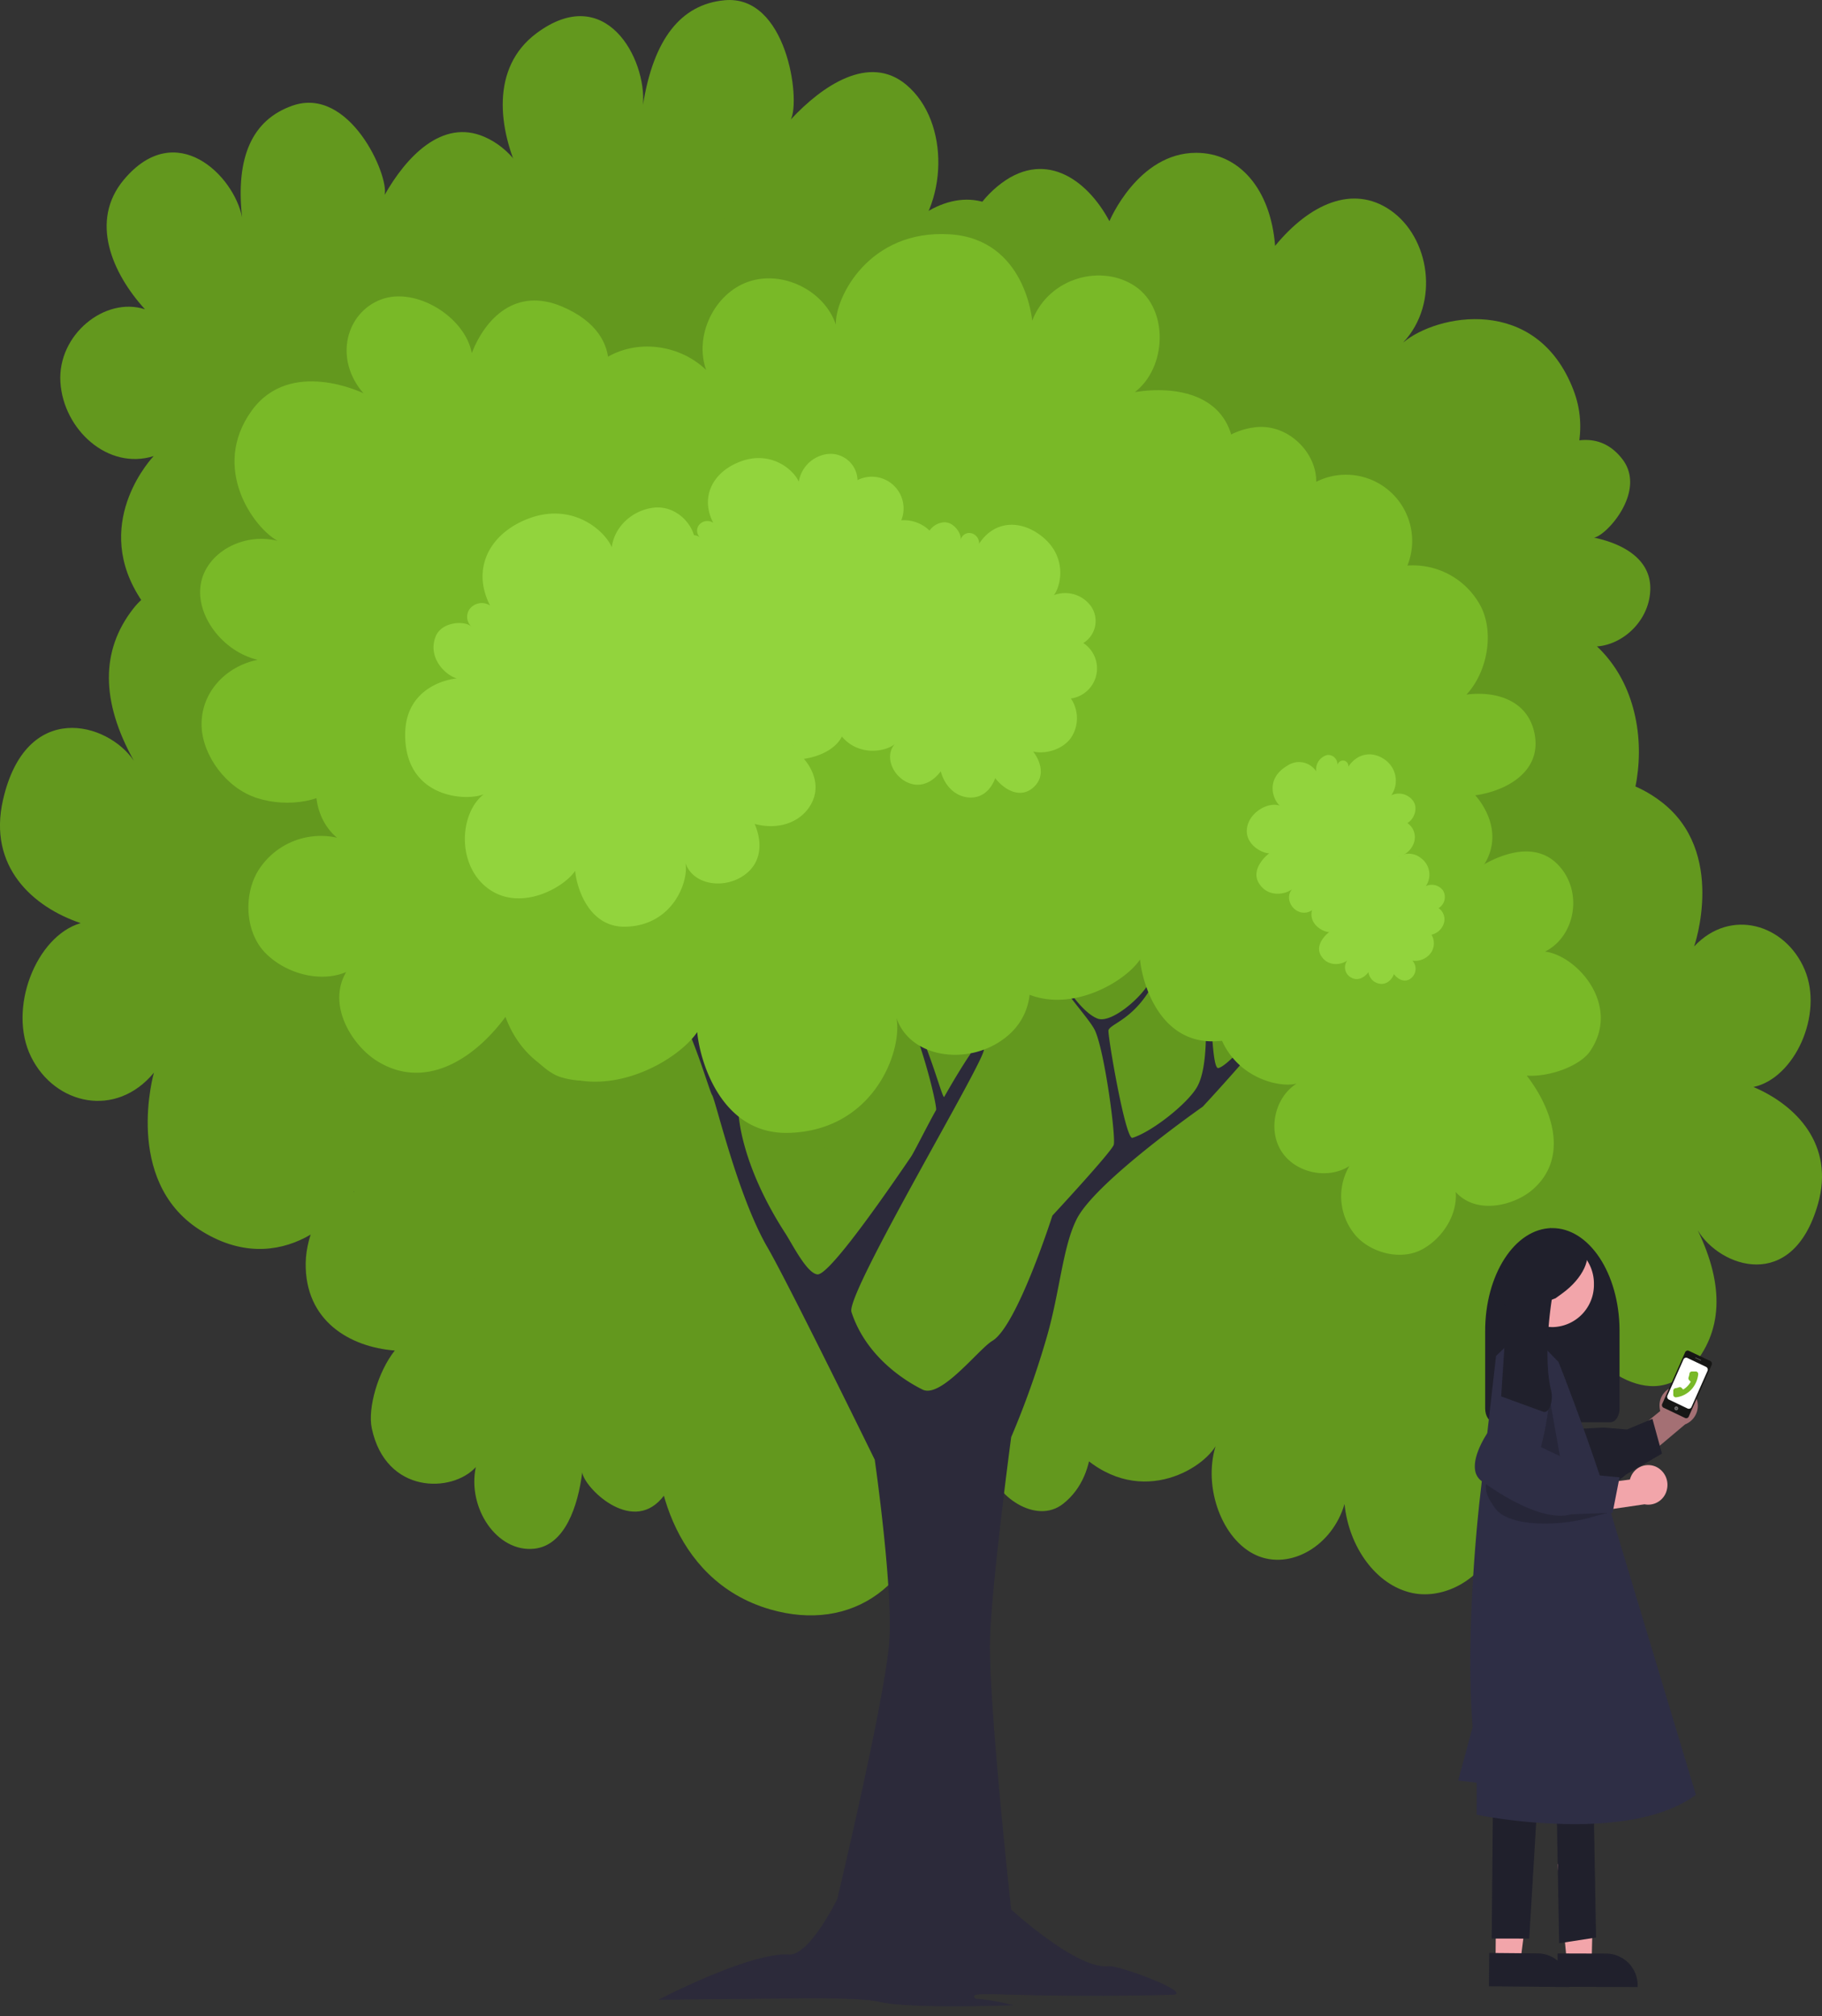 <svg xmlns="http://www.w3.org/2000/svg" width="496.617" height="549.316" viewBox="0 0 496.617 549.316">
    <rect x="0" y="0" width="496.617" height="549.316" fill="#333333" stroke="none"/>
    <defs>
        <clipPath id="p03cmu98sa">
            <path data-name="Rectangle 7889" style="fill:none" d="M0 0h496.617v549.316H0z"/>
        </clipPath>
        <clipPath id="a8gtppctsb">
            <path data-name="Rectangle 7983" style="fill:none" d="M0 0h69.165v209.179H0z"/>
        </clipPath>
        <clipPath id="5ccibyterc">
            <path data-name="Rectangle 7979" style="fill:none" d="M0 0h8.26v20.475H0z"/>
        </clipPath>
        <clipPath id="jcpcyyu0nd">
            <path data-name="Rectangle 7980" style="fill:none" d="M0 0h33.328v15.795H0z"/>
        </clipPath>
    </defs>
    <g data-name="Group 7350">
        <g data-name="Group 6605" style="clip-path:url(#p03cmu98sa)">
            <path data-name="Path 8335" d="M307.312 152.434c19.768-.014 39.923 9.881 40.866 35.116.465 12.443-5.94 31.51-19.506 32.811 8.449 6.582 12.576 20.936 10.909 33.074-1.691 12.324-11.792 22.205-21.74 23.383-11.56 1.366-22.211-7.673-26.207-19.877-.891 13.714-11.885 25.169-23.015 23.985s-20.364-14.794-19.332-28.494c-3.055 9.372-21.358 27.94-43.614 13.471-20.722-13.475-12.285-42.706-12.285-42.706-10.336 12.528-27.005 8.8-33.484-4.3s1.38-32.9 13.5-36.44c-13.006-4.392-25.32-15.358-21.156-33.577 6.265-27.4 28.534-21.193 35.65-10.685-9.025-16.241-9.014-30.029-.19-41.361 12.653-16.251 33.918 2.455 35.056 8.885 1.077-14.647 5.818-32.5 19.281-34.959 16.063-2.929 30.112 15.378 27.278 33.611C279 92.222 307.979 89.323 315.6 117.714c2.3 8.59-1.418 24.916-8.293 34.72" transform="translate(-151.43 69.046)" style="fill:#63981e"/>
            <path data-name="Path 8336" d="M285.377 161.916c20.922 6.883 39.955 24.405 35.1 51.481-2.4 13.352-13.6 31.328-28.255 27.973 7.412 9.924 8.447 26.579 3.867 38.864-4.649 12.473-17.629 19.423-28.431 17.2-12.548-2.584-21.724-15.885-23.118-30.213-4.129 14.225-18.417 22.532-29.922 17.392s-18.118-22.786-13.848-36.95c-5.41 8.869-29.084 22.164-49.28-.941-18.8-21.514-3.093-49.555-3.093-49.555-13.843 9.675-30.621-.091-34.437-16.247s9.1-34.389 22.75-33.912c-12.744-9.194-23.231-25.116-14.6-42.975 12.986-26.855 35.112-12.507 40.2 1.115-5.784-20.366-2.57-34.975 9.4-43.907 17.158-12.811 35.32 14.439 35.034 21.651 4.538-15.148 13.7-32.425 28.514-30.328 17.679 2.5 28.3 26.807 21.071 45.145 13.055-9.5 44.393-2.457 45.872 30.3.447 9.911-7.279 25.918-16.829 33.91" transform="translate(-48.937 51.35)" style="fill:#63981e"/>
            <path data-name="Path 8337" d="M172.873 207.765c16.811 5.531 32.106 19.609 28.2 41.365-1.925 10.728-10.922 25.17-22.7 22.477 5.954 7.972 6.788 21.356 3.107 31.227-3.735 10.021-14.164 15.605-22.845 13.817-10.081-2.075-17.453-12.762-18.574-24.274-3.317 11.429-14.8 18.1-24.041 13.974s-14.558-18.308-11.126-29.688c-4.346 7.126-23.37 17.807-39.595-.756-15.11-17.285-2.485-39.817-2.485-39.817-11.126 7.774-24.605-.071-27.67-13.053s7.309-27.633 18.277-27.249C43.185 188.4 34.759 175.608 41.7 161.26c10.431-21.579 28.213-10.051 32.3.895-4.647-16.364-2.067-28.1 7.55-35.28 13.786-10.293 28.379 11.6 28.15 17.4 3.647-12.172 11.008-26.053 22.91-24.369 14.205 2.01 22.736 21.54 16.928 36.274 10.493-7.631 35.67-1.974 36.86 24.342.36 7.964-5.851 20.825-13.524 27.247" transform="translate(226.415 117.384)" style="fill:#63981e"/>
            <path data-name="Path 8338" d="M171.708 224.53c-12.3-.958-24.516-8.1-24.288-23.843.113-7.764 4.711-19.312 13.192-19.459-5.043-4.507-7.146-13.637-5.719-21.108 1.449-7.584 8.051-13.235 14.279-13.481 7.233-.285 13.568 5.859 15.659 13.645 1-8.487 8.206-15.075 15.093-13.794s12.19 10.2 11.107 18.671c2.2-5.681 14.188-16.336 27.565-6.245 12.457 9.4 6.267 27.167 6.267 27.167 6.831-7.289 17.083-4.156 20.69 4.315s-1.921 20.4-9.578 22.007c7.948 3.368 15.257 10.794 12.077 21.924-4.778 16.736-18.433 11.788-22.52 4.9 5.091 10.544 4.637 19.12-1.216 25.738-8.4 9.491-21.019-3.186-21.522-7.241-1.143 9.059-4.667 19.936-13.12 20.8-10.087 1.038-18.235-11.039-15.887-22.241-6.41 7.081-24.53 7.465-28.356-10.568-1.158-5.457 1.683-15.431 6.277-21.193" transform="translate(-64.099 143.424)" style="fill:#63981e"/>
            <path data-name="Path 8339" d="M35.346 214.791C17.453 213.4-.326 203.005 0 180.1c.169-11.3 6.86-28.1 19.2-28.313-7.336-6.558-10.4-19.845-8.32-30.714 2.111-11.033 11.714-19.259 20.776-19.615 10.526-.416 19.744 8.525 22.785 19.855 1.453-12.35 11.94-21.936 21.958-20.071s17.737 14.839 16.161 27.168c3.208-8.267 20.643-23.77 40.11-9.089 18.124 13.671 9.117 39.529 9.117 39.529 9.942-10.606 24.857-6.047 30.106 6.279s-2.8 29.68-13.936 32.021c11.566 4.9 22.2 15.7 17.574 31.9-6.954 24.354-26.821 17.152-32.769 7.134 7.408 15.342 6.748 27.821-1.77 37.452-12.213 13.807-30.581-4.639-31.312-10.54-1.663 13.182-6.792 29.009-19.092 30.272C75.909 294.873 64.054 277.3 67.472 261c-9.326 10.3-35.692 10.865-41.26-15.376-1.683-7.94 2.451-22.453 9.134-30.837" transform="translate(319.981 99.003)" style="fill:#63981e"/>
            <path data-name="Path 8340" d="M103.678 153.411c4.42 12.1 4.245 26.377-7.465 31.9-5.776 2.723-16.215 2.535-19.859-5.513-1.224 6.461-7.085 11.8-13.192 13.156-6.2 1.378-13.124-2.869-15.9-8.73a17.972 17.972 0 0 1 3.54-19.934c-6.681 2.139-14.546-2.346-16.473-9.394s2.443-15.362 9.146-17.415c-5.111-.036-17.97-7.6-16.1-24.061C29.11 98.09 44.8 97.528 44.8 97.528c-8.227-3.871-10.19-14.807-5.443-21.342s15.853-5.6 20.233 1.131c-.828-8.82 1.6-18.508 11.14-19.528 14.349-1.531 16.39 13.318 13.014 19.733 5.657-8.711 12.176-11.4 19.5-8.22 10.5 4.564 6.412 21.245 3.63 23.2 7.16-2.212 16.657-2.806 20.823 4.954 4.97 9.259-.543 21.445-9.79 23.284 7.9 3.54 15.738 20.716 4.026 30.944-3.542 3.093-12.089 4.014-18.255 1.723" transform="translate(313.215 56.533)" style="fill:#5c8820"/>
            <path data-name="Path 8341" d="M118.5 115.893c-11.489-7.475-26.209-8.942-32.343 6.608-6.18 15.669 2.915 28.377 12.172 34.539-11.376 2.719-22.5 15.38-24.522 29.431s3.6 29.3 13.526 36.67c-8.74 6.721-13.544 20.413-11.528 32.86s10.722 22.817 20.89 24.888c-6.766 10.932-4.606 30.282 6.588 38.054 10.924 7.584 24.613 5.2 32.351-5-2.339 12.188 2.822 42.991 30.462 50.994 22.205 6.429 41.1-6.319 44.618-33.7 1.374 4.83 5.994 7.861 10.016 6.574s6.194-5.843 5.487-10.887c1.038 6.618 12.176 15.205 19.75 9.237 10.469-8.247 8.695-24.9 4.309-32.288 5.043 3.944 26.6 15.431 41.965-9.758 21.718-35.617-4.59-62.9-15.582-66.429 17.94-.865 36.381-29.494 29.209-55.592-7.121-25.912-34.771-29.9-45.45-25.114 4.39-8.928 13.215-37.264-4.59-52.305-22.1-18.667-44.052-.137-48.45 11.358 3.8-14.8-7.734-29.615-21.176-30.91-12.605-1.212-20.643 9.291-23.5 24.411-8.853-13.5-21.52-18.005-32.041-12.255-14.406 7.877-12.166 28.613-12.166 28.613" transform="translate(43.822 73.538)" style="fill:#63981e"/>
            <path data-name="Path 8342" d="M70.3 89.244c-11.482-7.475-26.2-8.944-32.337 6.608-6.18 15.669 2.915 28.377 12.172 34.539-11.378 2.719-22.5 15.38-24.522 29.431s3.6 29.3 13.526 36.67c-8.742 6.721-13.544 20.413-11.528 32.86s10.722 22.817 20.89 24.888c-6.766 10.932-4.606 30.282 6.588 38.054 10.922 7.584 24.613 5.2 32.349-5-2.339 12.188 2.824 42.991 30.464 50.994 22.2 6.43 41.1-6.319 44.616-33.7 1.374 4.83 5.994 7.861 10.016 6.574s6.2-5.843 5.489-10.887c1.038 6.618 12.174 15.205 19.748 9.237 10.471-8.247 8.695-24.9 4.311-32.288 5.041 3.944 26.6 15.431 41.963-9.758 21.718-35.617-4.588-62.9-15.582-66.429 17.94-.865 36.383-29.494 29.209-55.592-7.121-25.912-34.769-29.9-45.45-25.114 4.39-8.928 13.215-37.264-4.59-52.305-22.1-18.667-44.05-.137-48.448 11.358 3.8-14.8-7.734-29.615-21.178-30.908-12.6-1.214-20.641 9.289-23.494 24.409-8.853-13.5-21.522-18.005-32.041-12.255C68.067 68.508 70.3 89.244 70.3 89.244" transform="translate(187.451 47.421)" style="fill:#63981e"/>
            <path data-name="Path 8343" d="M300.319 116.4c15.867 10.027 28.724 27.51 21.023 46.476-3.8 9.354-15.324 20.071-26.647 14.138 4.572 9.111 3.073 21.722-2.333 29.769-5.487 8.17-16.9 10.281-25.28 6.093-9.734-4.867-15.251-16.9-14.366-27.868-5.315 9.6-17.972 12.406-26.506 5.887s-11.384-21.178-5.966-30.692c-5.594 5.315-26.5 9.625-39.512-12.277-12.112-20.393 4.453-37.527 4.453-37.527-12.491 3.933-24.621-7.261-25.427-20.156s12.134-23.4 23.051-19.839c-8.964-9.821-15.172-24.108-5.725-35.341 14.207-16.894 30-1.042 32.189 10.271-1.8-16.481 2.83-26.575 13.708-30.4 15.6-5.483 26.391 19.021 25.152 24.31 5.774-10.184 15.562-20.861 27.187-15.825 13.871 6.012 19.007 26.556 10.625 38.476 11.833-3.984 36.058 8.606 32.66 33.276-1.028 7.465-9.487 17.538-18.289 21.229" transform="translate(-143.295 13.861)" style="fill:#63981e"/>
            <path data-name="Path 8344" d="M245.835 128.207c12.918 14.867 20.742 36.821 7.742 54.836-6.41 8.883-20.881 17.138-30.443 7.822 1.966 10.871-3.085 23.821-10.722 30.89-7.754 7.18-19.682 6.354-26.815-.325-8.287-7.762-10.366-21.977-6.39-33.351-7.984 8.732-21.344 8.315-27.973-.873s-5.319-25.47 2.746-34.09c-7.053 4.127-29.025 3.087-35.753-23.585C111.962 104.693 133.247 91 133.247 91c-13.51.814-22.389-14.287-19.548-28.152s18.653-21.522 28.482-14.825c-6.125-12.8-8.249-29.587 4.3-38.947 18.873-14.077 30.07 6.938 29.049 19.5C178.4 10.643 185.847 1.2 197.724.067c17.031-1.624 20.825 27.207 18.1 32.476 8.608-9.233 21.34-17.914 31.456-9.465 12.071 10.079 11.368 33.2-.319 43.579 12.873-1.048 33.361 18.774 23.023 43.979-3.129 7.627-14.37 16.023-24.15 17.572" transform="translate(-.275 .001)" style="fill:#63981e"/>
            <path data-name="Path 8345" d="M192.684 199.761c11.695 12.536 18.114 31.623 4.659 48.28-6.635 8.214-21.009 16.283-29.754 8.5 1.341 9.548-4.192 21.3-11.918 27.967-7.843 6.77-19.3 6.649-25.837 1.083-7.592-6.465-8.869-18.978-4.453-29.276-8.144 8.16-21 8.473-26.926.655s-3.824-22.336 4.394-30.4c-7.012 4.026-28.142 4.226-33.264-19.106-4.768-21.726 16.453-34.973 16.453-34.973-13.067 1.416-20.855-11.534-17.405-23.989s19.087-20.059 28.221-14.617c-5.251-11.047-6.441-25.843 6.138-34.793 18.916-13.461 28.637 4.622 27.009 15.825 3.683-16.065 11.346-24.829 22.857-26.443 16.5-2.311 18.684 23.086 15.79 27.9 8.77-8.635 21.488-16.993 30.811-10.012 11.122 8.33 9.261 28.894-2.537 38.7 12.463-1.588 31.2 14.958 19.944 37.862-3.406 6.93-14.673 14.958-24.181 16.833" transform="translate(142.006 86.572)" style="fill:#63981e"/>
            <path data-name="Path 8346" d="M184.839 128.214c-9.994-6.548-17.039-18.312-9.507-31.575 3.715-6.542 13-14.2 20.271-10.374-2.18-6.178.291-14.914 4.986-20.591 4.766-5.766 13.005-7.487 18.407-4.792 6.275 3.131 8.788 11.3 6.934 18.89 4.8-6.742 13.994-8.976 19.243-4.677s5.6 14.346.727 21.037c4.519-3.8 19.661-7.259 26.314 7.55 6.2 13.788-7.344 25.993-7.344 25.993 9.2-3 16.441 4.437 15.554 13.314s-11.138 16.427-18.389 14.223c5.178 6.566 7.92 16.281.034 24.251-11.861 11.984-21.146 1.414-21.407-6.338-.592 11.328-4.976 18.4-13.031 21.292-11.55 4.144-16.36-12.508-14.895-16.188-5.194 7.16-13.257 14.756-20.839 11.55-9.047-3.824-10.334-17.879-3.119-26.3-8.742 3.026-24.306-5.1-19.148-22.2 1.56-5.174 8.624-12.318 15.209-15.071" transform="translate(-117.742 58.453)" style="fill:#63981e"/>
            <path data-name="Path 8347" d="M51.28 178.769c-14.542-9.528-24.791-26.643-13.831-45.943 5.406-9.518 18.918-20.667 29.494-15.093-3.172-8.992.424-21.7 7.253-29.963 6.936-8.388 18.924-10.895 26.785-6.972 9.128 4.556 12.786 16.447 10.087 27.488 6.992-9.812 20.364-13.063 28-6.806s8.14 20.873 1.055 30.607c6.576-5.525 28.607-10.56 38.29 10.986 9.016 20.063-10.689 37.823-10.689 37.823 13.386-4.37 23.924 6.455 22.635 19.372s-16.209 23.9-26.76 20.7c7.534 9.554 11.524 23.688.049 35.284-17.259 17.439-30.767 2.059-31.148-9.222-.863 16.485-7.239 26.773-18.962 30.979-16.807 6.031-23.8-18.2-21.673-23.552-7.556 10.42-19.288 21.469-30.32 16.805C48.386 265.7 46.51 245.246 57.011 233c-12.72 4.4-35.367-7.418-27.86-32.3 2.271-7.528 12.548-17.926 22.13-21.93" transform="translate(251.379 77.418)" style="fill:#63981e"/>
            <path data-name="Path 8348" d="M85.921 147.61c-1.887 12.338-8.691 24.381-21.207 23.605-6.174-.38-14.948-5.4-14.291-13.942-4.049 4.919-11.514 6.717-17.332 5.022-5.907-1.719-9.8-8.556-9.431-14.829a17.419 17.419 0 0 1 12.3-15.279c-6.667-1.3-11.255-8.774-9.606-15.657s9.234-11.911 15.883-10.53c-4.323-2.414-11.713-14.833-2.455-27.944C48.4 65.852 61.989 72.7 61.989 72.7c-5.18-7.126-1.748-17.326 5.329-20.663s16.069 2.638 16.651 10.4c3.408-7.881 9.988-14.974 18.562-11.39 12.891 5.386 7.7 18.948 1.845 22.823 8.863-4.758 15.651-4 20.387 2.113 6.79 8.774-4.459 21.033-7.736 21.4 7.111 1.463 15.451 5.386 15.37 13.92-.1 10.182-10.459 17.958-19.166 15.209 5.053 6.691 3.7 24.932-11.006 28.154-4.451.976-12.136-2.228-16.3-7.047" transform="translate(317.421 49.09)" style="fill:#63981e"/>
            <path data-name="Path 8349" d="M193.48 39.808c-6.269-11.708-18.08-19.817-30.54-9.471-12.552 10.425-10.754 25.459-5.768 35.011-10.926-3-26.272 2.566-34.539 13.558s-10.6 26.565-5.61 37.452c-10.556 1.63-21.017 11.019-25.106 22.53s-1.535 24.377 6.13 30.878c-10.839 6.129-18.025 23.57-12.146 35.389 5.74 11.536 18.473 15.9 29.8 10.837-7.667 9.259-17.645 37.826 2.091 57.513 15.855 15.815 37.842 13.8 53.59-7.81-1.085 4.742 1.424 9.469 5.437 10.253s7.984-2.075 9.734-6.687c-2.2 6.1 3.249 18.59 12.461 17.055 12.734-2.125 18.989-17.091 18.71-25.413 2.443 5.7 15.4 25.512 40.177 11.283 35.044-20.12 25.429-55.562 17.74-63.683 15.635 7.631 44.638-8.083 50.715-33.591 6.033-25.328-15.582-41.609-26.88-42.523 7.891-5.536 28.593-25.484 20.486-46.561-10.061-26.16-37.335-20.659-46.43-12.946 10.126-10.8 7.239-28.759-3.566-36.126-10.136-6.909-21.859-1.739-31.33 9.774-1.224-15.594-9.877-25.328-21.488-25.348-15.9-.03-23.669 18.625-23.669 18.625" transform="translate(3.294 20.762)" style="fill:#63981e"/>
            <path data-name="Path 8350" d="M140.139 39.651c-6.269-11.707-18.083-19.817-30.54-9.471-12.552 10.425-10.754 25.459-5.768 35.011-10.926-3-26.272 2.566-34.539 13.558s-10.6 26.565-5.61 37.452c-10.556 1.63-21.017 11.019-25.106 22.53s-1.535 24.377 6.13 30.878C33.867 175.738 26.681 193.179 32.56 205c5.74 11.536 18.473 15.9 29.8 10.837-7.667 9.259-17.645 37.826 2.091 57.513 15.855 15.815 37.842 13.8 53.59-7.81-1.085 4.742 1.424 9.469 5.437 10.253s7.984-2.075 9.734-6.687c-2.2 6.1 3.249 18.589 12.461 17.055 12.734-2.125 18.989-17.091 18.71-25.413 2.443 5.7 15.4 25.512 40.177 11.283 35.044-20.12 25.429-55.562 17.74-63.683 15.635 7.631 44.638-8.083 50.715-33.591 6.034-25.328-15.582-41.608-26.88-42.523 7.891-5.536 28.593-25.484 20.486-46.561-10.061-26.16-37.335-20.659-46.43-12.946 10.126-10.8 7.239-28.759-3.566-36.126-10.136-6.909-21.859-1.739-31.33 9.774-1.224-15.594-9.877-25.328-21.488-25.348-15.9-.03-23.669 18.625-23.669 18.625" transform="translate(162.257 20.608)" style="fill:#63981e"/>
            <path data-name="Path 8351" d="M290.944 151.846c-5.5 11.235-31.114 38.656-31.114 38.656s-29.082 20.3-34.328 30.569c-3.863 7.56-4.6 19.821-8.194 32.221a239.621 239.621 0 0 1-9.695 27.249s-5.513 41.149-5.766 55.626c-.315 18.085 5.766 73.067 5.766 73.067s17.92 16.4 26.407 15.439c3.091-.349 24.069 7.653 17.364 7.818-44.913 1.1-56.592-1.626-53.431 1.041a55.042 55.042 0 0 1 10.173 1.793s-27.655 1.071-36.346-.9c-4.374-1.188-20.939-.987-20.939-.987l-39.408.4s25.007-13.045 35.614-12.338c5.576.372 13.148-15.085 13.148-15.085s12.255-51.2 14.075-68.825c1.455-14.095-3.849-50.911-3.849-50.911s-23.57-48.1-29.227-57.826c-8.158-14.021-14.134-40.07-15.087-41.486s-6.829-22.9-12.885-28.284c-4.241-3.77-43.84-18.57-43.84-18.57l41.484 14.17.943-41.414s2.164 41.753 4.364 44.266c5.416 6.188 12.477 26.876 14.279 26.746 6.74-.5 29.744-35.724 29.744-35.724l6.53-35.288-2.5 37.912s-29.654 34.981-30.868 38.795c-.453 1.43.117 15.635 12.726 35.082 1.826 2.814 5.82 10.863 8.711 11.14 2.6.251 13.483-14.382 25.508-32.041.865-1.271 4.529-8.655 6.833-12.728.432-.762-4.3-21.354-10.72-32.413-2.251-3.875-2.719-5.626-2.047-4.671 9.782 13.906 14.39 34.567 15.005 33.472 3.14-5.578 6.018-10.071 6.994-11.473 1.721-2.471.933-36.5 2.277-38.341 2.746-3.758 1.23 36.472 1.5 36.876 1.154 1.758-37.714 66.521-36.074 71.55 3.867 11.875 14.13 18.562 19.393 21.158 5.018 2.473 15.316-11.081 19.013-13.279 6.762-4.016 16.366-34.122 16.366-34.122s16.342-17.6 16.734-19.328c.564-2.475-2.5-25.405-5.115-31.088-1.663-3.616-11.132-13.2-12.9-19.328-2.564-8.887-7.229-33.941-7.229-33.941s4.8 25.49 8.014 33.47c2.042 5.059 7.954 14.641 12.786 16.526 3.867 1.511 12.625-6.309 14.221-10.144 3.422-8.231-1.927-35.611-1.927-35.611s7.388 27.567 3.283 35.593c-5.3 10.37-11.948 11.447-12.576 13.332-.325.974 4.6 29.918 6.527 29.33 5.323-1.63 15.013-9.318 17.6-13.827 6.4-11.156-2.2-52.171 1.1-50.757 3.026 1.3 1.79 46.191 4.715 45.571 3.929-.834 19.72-21.057 26.87-31.082.43-.6.325 2.291 0 2.954" transform="translate(68.003 111.009)" style="fill:#2c2a3a"/>
            <path data-name="Path 8352" d="M210.539 197.283c-8.709 12.517-22.687 21.717-36.08 13.234-6.606-4.182-13.588-15.093-8.275-24.148-7.111 2.98-16.312.428-21.821-4.992-5.594-5.5-6.222-15.449-2.44-22.17a20.123 20.123 0 0 1 21.777-9.435c-6.661-5.5-7.7-16.576-2.188-23.193s16.588-7.566 23.181-1.986c-3.473-5.307-4.952-23.567 12.3-32.448 16.069-8.269 27.383 7.586 27.383 7.586-1.887-11.047 7.38-20.259 16.98-19.645s16.31 12.708 12.786 21.657c7.994-6.651 19.065-10.5 26.6-1.313 11.328 13.819-1.681 25.68-10.225 26.405 12.334.129 19.419 5.1 21.358 14.758 2.778 13.851-16.219 20.579-20.029 18.989 7.059 5.95 14.154 15.372 9.479 24.775-5.576 11.219-21.185 13.524-29.316 5.176 1.98 10.491-9.307 29.872-27.27 24.486-5.435-1.632-12.192-9.859-14.2-17.736" transform="translate(-71.828 78.466)" style="fill:#79b927"/>
            <path data-name="Path 8353" d="M236.126 163.733c-1.049 15.376-9.039 29.938-26.712 27.837-8.717-1.038-21.686-8.16-21.871-18.857-5.047 5.83-15.295 7.426-23.682 4.766-8.517-2.7-14.875-11.665-15.166-19.534-.335-9.144 6.548-16.411 15.285-18.146-9.53-2.238-16.94-12.073-15.516-20.6s11.42-14.169 20.936-11.829c-6.382-3.432-18.37-19.75-7.071-35.432 10.52-14.6 30.482-4.758 30.482-4.758-8.2-9.443-4.7-21.991 4.8-25.558s22.9 4.772 24.726 14.6c3.762-9.621 12.081-17.966 24.581-12.681 18.8 7.95 13.273 24.571 5.552 28.926 11.825-5.2 21.455-3.636 28.9 4.5 10.671 11.667-3.533 26.1-8.083 26.266 10.172 2.483 22.389 8.176 23.381 18.922 1.186 12.821-12.352 21.688-24.932 17.439 7.962 8.889 8.435 31.749-11.8 34.488-6.123.83-17.326-3.9-23.8-10.348" transform="translate(-93.746 39.971)" style="fill:#79b927"/>
            <path data-name="Path 8354" d="M115.553 187.365c7.56 9.831 11.249 22.928 1.38 31.227-4.867 4.089-15.043 6.818-20.756.469.56 6.245-3.683 12.75-9.239 15.687-5.641 2.982-13.506 1.02-17.784-3.564a16.367 16.367 0 0 1-1.954-19.2c-5.9 3.808-14.744 1.893-18.518-4.012s-1.784-14.722 4.166-18.457c-4.966 1.386-19.487-1.962-22.124-17.522-2.455-14.493 12.619-19.362 12.619-19.362-9.027-1.253-13.887-10.7-11.051-18s13.865-9.517 19.934-4.58c-3.188-7.831-3.447-17.364 5.531-20.94 13.5-5.382 19.492 7.622 17.952 14.423 3.133-9.528 8.726-13.8 16.695-12.922 11.419 1.251 11.96 17.635 9.79 20.2 6.35-4 15.4-7.184 21.538-1.248 7.325 7.081 5.271 19.752-3.2 24 8.62 1.046 20.863 14.566 12.267 27.163-2.6 3.814-10.643 7.024-17.243 6.643" transform="translate(300.594 105.697)" style="fill:#79b927"/>
            <path data-name="Path 8355" d="M136.93 143.312c-15.889 7.156-34.991 7.966-43.145-8.214-4.02-7.978-4.459-22.775 6.067-28.534-8.721-1.253-16.245-9.16-18.463-17.708-2.251-8.679 2.972-18.8 10.627-23.168 8.891-5.073 20.1-3.006 26.89 3.539-3.3-9.3 2.18-20.776 11.477-24.023s20.706 2.321 23.892 11.663c-.289-7.241 8.982-26.013 31.116-24.587C206 33.609 207.785 55.8 207.785 55.8c4.635-11.938 19.13-15.528 28.181-9.289s8.53 22.037-.18 28.74c11.742-1.828 24.857.9 26.849 14.332 2.994 20.2-16.73 24.191-25.53 19.884 12.015 7.368 16.045 16.4 12.273 27.009-5.41 15.213-27.985 10.653-30.787 6.857 3.426 9.978 4.849 23.383-5.255 29.856-12.055 7.726-28.714.82-31.781-12.138-4.22 11.447-26.666 23.821-41.115 7.992-4.37-4.79-6.164-16.825-3.509-25.728" transform="translate(73.558 31.563)" style="fill:#79b927"/>
            <path data-name="Path 8356" d="M284 175.394c11.182-1.634 22.128-8.352 19.956-20.366-2.19-12.1-13.871-14.681-22.938-13.445 6.853-7.386 9.39-20.312 4.954-29.361a25.769 25.769 0 0 0-24.779-13.964 22.224 22.224 0 0 0-30.635-28.118c.2-9.7-9.384-19.625-20.481-18.312-10.831 1.283-19.453 9.665-20.631 19.455-3.436-8.148-19.894-23.061-42.636-13.437-18.271 7.728-26.227 24.694-17.289 42.108a7.55 7.55 0 0 0-9.77 1.392 6.492 6.492 0 0 0 .683 9.021c-3.485-3.24-14.885-2.42-17.716 4.869-3.913 10.075 4.271 18.657 10.429 20.619-5.186.339-25.11 4.855-25.4 27.1-.408 31.45 29.435 33.506 38.621 29.874-12.235 9.7-13.255 35.486 2.655 46.684 15.8 11.116 36.874-.8 42.377-9.008.638 7.342 6.249 28.025 25.019 27.462 23.294-.7 30.985-22.53 29.284-31.34 3.5 10.388 17.772 12.914 27.746 6.754 9.356-5.778 10.625-15.891 6.327-25.975 11.843 3.154 22.613-.778 27.6-9.455 6.833-11.885-3.38-22.556-3.38-22.556" transform="translate(18.638 50.683)" style="fill:#79b927"/>
            <path data-name="Path 8357" d="M198.707 159.12c9.075-1.327 17.96-6.778 16.2-16.528-1.776-9.823-11.257-11.914-18.617-10.913 5.564-5.994 7.622-16.485 4.022-23.829A20.911 20.911 0 0 0 180.2 96.518 18.038 18.038 0 0 0 155.334 73.7c.158-7.875-7.616-15.928-16.623-14.863-8.79 1.042-15.786 7.845-16.742 15.79-2.788-6.612-16.146-18.714-34.6-10.9-14.833 6.265-21.29 20.033-14.035 34.165a6.13 6.13 0 0 0-7.93 1.131 5.272 5.272 0 0 0 .554 7.323c-2.828-2.63-12.079-1.964-14.378 3.95-3.176 8.178 3.465 15.142 8.465 16.734-4.21.275-20.38 3.942-20.613 21.993-.333 25.524 23.888 27.193 31.344 24.247-9.93 7.871-10.758 28.8 2.154 37.886 12.821 9.023 29.926-.648 34.393-7.311.519 5.96 5.071 22.746 20.3 22.288 18.906-.568 25.148-18.285 23.768-25.435 2.841 8.431 14.423 10.481 22.518 5.483 7.594-4.689 8.623-12.9 5.134-21.082 9.612 2.56 18.352-.632 22.4-7.673 5.546-9.645-2.742-18.306-2.742-18.306" transform="translate(203.415 57.572)" style="fill:#79b927"/>
            <path data-name="Path 8358" d="M243.165 138.315c6.192-.9 12.255-4.626 11.051-11.279-1.212-6.7-7.681-8.128-12.7-7.445 3.8-4.091 5.2-11.249 2.742-16.259a14.266 14.266 0 0 0-13.72-7.732 12.308 12.308 0 0 0-16.968-15.573c.109-5.374-5.2-10.869-11.342-10.142-6 .711-10.772 5.352-11.425 10.774-1.9-4.511-11.017-12.77-23.611-7.441-10.117 4.281-14.524 13.677-9.572 23.318a4.184 4.184 0 0 0-5.412.772 3.6 3.6 0 0 0 .378 5c-1.931-1.794-8.243-1.341-9.81 2.7-2.168 5.578 2.364 10.33 5.774 11.417-2.871.188-13.9 2.689-14.065 15.007-.226 17.415 16.3 18.554 21.387 16.544-6.776 5.37-7.34 19.651 1.471 25.851 8.748 6.158 20.419-.442 23.467-4.988.352 4.067 3.459 15.52 13.855 15.209 12.9-.388 17.158-12.477 16.217-17.356 1.939 5.752 9.841 7.152 15.364 3.74 5.182-3.2 5.885-8.8 3.5-14.386 6.558 1.746 12.522-.43 15.285-5.235 3.784-6.58-1.871-12.491-1.871-12.491" transform="translate(-24.047 68.433)" style="fill:#92d43d"/>
            <path data-name="Path 8359" d="M194.7 110.6c4.354-.636 8.618-3.253 7.77-7.93-.851-4.713-5.4-5.717-8.932-5.235 2.662-2.881 3.652-7.915 1.925-11.435a10.034 10.034 0 0 0-9.649-5.437 8.655 8.655 0 0 0-11.93-10.95 7.368 7.368 0 0 0-7.976-7.13 9.074 9.074 0 0 0-8.033 7.576c-1.337-3.174-7.746-8.98-16.6-5.233-7.115 3.01-10.212 9.616-6.73 16.4a2.941 2.941 0 0 0-3.806.541 2.53 2.53 0 0 0 .261 3.508c-1.358-1.261-5.8-.943-6.9 1.895-1.525 3.925 1.661 7.265 4.061 8.029-2.02.133-9.78 1.891-9.891 10.552-.16 12.247 11.461 13.049 15.039 11.633-4.764 3.778-5.162 13.819 1.034 18.18 6.152 4.329 14.358-.311 16.5-3.507.248 2.859 2.432 10.913 9.742 10.693 9.071-.271 12.065-8.772 11.4-12.2 1.362 4.045 6.921 5.03 10.8 2.63 3.643-2.249 4.138-6.186 2.465-10.115 4.61 1.228 8.8-.3 10.748-3.681 2.661-4.628-1.317-8.784-1.317-8.784" transform="translate(59.849 61.193)" style="fill:#92d43d"/>
            <path data-name="Path 8360" d="M149.334 141.568c2.606 3.3 6.808 5.586 10.279 2.653 3.5-2.956 2.158-7.2.075-9.9 3.657.84 8.3-.746 10.394-3.859a9.594 9.594 0 0 0-.1-10.59 8.273 8.273 0 0 0 3.378-15.108 7.05 7.05 0 0 0 2.1-10.014 8.68 8.68 0 0 0-10.113-3.039c1.992-2.622 3.742-10.7-3.588-16.253-5.891-4.457-12.843-3.871-16.8 2.249a2.813 2.813 0 0 0-2.265-2.895 2.421 2.421 0 0 0-2.784 1.9c.4-1.727-1.986-5.251-4.863-4.812-3.978.612-5.226 4.845-4.713 7.2-1.075-1.61-6.235-7.2-13.465-3.156-10.221 5.713-5.338 15.722-2.459 18.011-5.4-2.144-13.912 2.321-14.568 9.534-.651 7.164 7.111 11.748 10.784 12-2.251 1.57-7.881 7.225-4.212 13.176 4.556 7.386 13.029 5.81 15.556 3.624-2.7 3.061-.863 8.134 2.978 10.208 3.6 1.944 7.1.473 9.556-2.788 1.182 4.408 4.453 7.152 8.18 7.148 5.1 0 6.649-5.283 6.649-5.283" transform="translate(121.915 70.433)" style="fill:#92d43d"/>
            <path data-name="Path 8361" d="M74.385 150.275c1.15 1.5 3.079 2.489 4.782 1.018a3.294 3.294 0 0 0 .265-4.691 5.363 5.363 0 0 0 4.986-2.067 4.573 4.573 0 0 0 .2-5.014 4.568 4.568 0 0 0 3.4-3.186 3.69 3.69 0 0 0-1.463-4.051 3.522 3.522 0 0 0 1.222-4.79 3.814 3.814 0 0 0-4.693-1.206 5.546 5.546 0 0 0-1.317-7.618 5.3 5.3 0 0 0-7.966 1.455 1.184 1.184 0 0 0-1-1.319 1.273 1.273 0 0 0-1.354.962 2 2 0 0 0-2.18-2.164 3.215 3.215 0 0 0-2.388 3.517 4.457 4.457 0 0 0-6.271-1.184c-4.95 2.944-2.881 7.572-1.576 8.59-2.5-.891-6.61 1.422-7.085 4.853-.473 3.41 3.079 5.4 4.8 5.435-1.1.8-3.879 3.6-2.287 6.338 1.974 3.392 6 2.449 7.245 1.356a3.129 3.129 0 0 0 1.166 4.766c1.653.838 3.335.059 4.568-1.543a3.663 3.663 0 0 0 3.689 3.2c2.406-.121 3.255-2.657 3.255-2.657" transform="translate(305.553 115.134)" style="fill:#92d43d"/>
            <path data-name="Path 8362" d="M84.363 145.241c1.455 1.9 3.889 3.144 6.041 1.287 2.17-1.871 1.5-4.374.335-5.927a6.775 6.775 0 0 0 6.3-2.614 5.779 5.779 0 0 0 .251-6.334 5.768 5.768 0 0 0 4.3-4.024 4.662 4.662 0 0 0-1.849-5.117c1.937-1.135 2.927-4.131 1.544-6.053a4.827 4.827 0 0 0-5.93-1.525 7 7 0 0 0-1.661-9.621c-3.376-2.495-7.532-1.941-10.067 1.838a1.492 1.492 0 0 0-1.263-1.665 1.612 1.612 0 0 0-1.713 1.218 2.529 2.529 0 0 0-2.754-2.737 4.063 4.063 0 0 0-3.018 4.443 5.63 5.63 0 0 0-7.923-1.495c-6.251 3.719-3.638 9.566-1.99 10.851-3.154-1.125-8.35 1.8-8.95 6.132-.6 4.3 3.889 6.822 6.067 6.863-1.386 1.006-4.9 4.554-2.891 8.01 2.495 4.287 7.586 3.095 9.152 1.713-1.7 1.911-.75 4.893 1.475 6.022 2.087 1.057 4.214.075 5.77-1.948.576 2.6 2.443 4.15 4.661 4.039 3.04-.152 4.113-3.356 4.113-3.356" transform="translate(283.876 101.732)" style="fill:#92d43d"/>
        </g>
        <g data-name="Group 6810">
            <g data-name="Group 6809" transform="translate(397.453 332.187)" style="clip-path:url(#a8gtppctsb)">
                <g data-name="Group 6808">
                    <g data-name="Group 6807" style="clip-path:url(#a8gtppctsb)">
                        <path data-name="Path 8734" d="M56.8 52.888H25.094c-1.358 0-2.459-1.687-2.461-3.765V28.216C22.564 12.74 30.7.11 40.819 0s18.37 12.349 18.44 27.824V49.125c0 2.078-1.1 3.76-2.459 3.765z" transform="translate(-15.28 2.409)" style="fill:#20202c"/>
                        <path data-name="Path 8724" d="M16.589 32.053a5.318 5.318 0 0 0-4.648 5.867 5.5 5.5 0 0 0 .17.93l-9.3 7.6L5.9 53.421 18.878 42.5a5.447 5.447 0 0 0 3.164-6.891 5.206 5.206 0 0 0-5.455-3.558z" transform="translate(42.964 13.389)" style="fill:#a47074"/>
                        <path data-name="Path 8725" d="M39.759 60.406c-4.786 2.642-12.752 3.31-23.332 1.927a4.245 4.245 0 0 1-2.96-1.8C10.986 57.134 11.9 50.177 12 49.5L10.292 37c-.045-.194-1.19-5.379.958-8.633a5.507 5.507 0 0 1 3.988-2.432c6.775-.993 10.852 17.969 11.359 20.472l9.4-.486 6.4.515 6.9-2.9 2.6 9.484-9.809 5.712a11.521 11.521 0 0 1-2.33 1.671z" transform="translate(3.646 10.83)" style="fill:#20202c"/>
                        <path data-name="Path 8726" d="m35.6 150.56 6.775.061 3.451-27.029-10-.088z" transform="translate(-25.419 51.639)" style="fill:#f2a5aa"/>
                        <path data-name="Path 8727" d="m28.49 140.956 13.343.121a8.666 8.666 0 0 1 8.431 8.88v.286l-21.849-.2z" transform="translate(-20.022 58.936)" style="fill:#20202c"/>
                        <path data-name="Path 8728" d="m26.029 151.119 6.744-.692.641-27.255-9.953 1.017z" transform="translate(3.615 51.5)" style="fill:#f2a5aa"/>
                        <path data-name="Path 8729" d="m14.8 141.05 13.345.038a8.662 8.662 0 0 1 8.479 8.831v.285l-21.85-.065z" transform="translate(12.299 58.975)" style="fill:#20202c"/>
                        <path data-name="Path 8730" d="m32.833 109.765-.333 36.822 10.225.019 2.083-34.7z" transform="translate(-23.362 49.382)" style="fill:#20202c"/>
                        <path data-name="Path 8731" d="M20.969 111.526 21.7 151l10.06-1.558-.7-38.825z" transform="translate(5.821 46.251)" style="fill:#20202c"/>
                        <path data-name="Path 8732" d="M34.849 155.912a146.864 146.864 0 0 1-26.381-2.519l-.222-.047v-8.726l-5.052-.581 3.944-14.579C5.3 107 7.912 78.553 8.757 70.366c.193-1.92.321-3 .321-3l4.431-39.012 7.418-7.088 3.371 2.27 6.252 6.472C37.817 48.521 43.584 65.95 43.619 67.07l24.365 80.84-.163.121c-8.461 6.184-21.361 7.882-32.972 7.882" transform="translate(-3.194 8.892)" style="fill:#2e2e45"/>
                        <g data-name="Group 6803" style="opacity:.2;isolation:isolate">
                            <g data-name="Group 6802">
                                <g data-name="Group 6801" style="clip-path:url(#5ccibyterc)" transform="translate(19.652 45.107)">
                                    <path data-name="Path 8733" d="m34.736 31.808-4.62 17.224 8.26 3.25z" transform="translate(-30.116 -31.808)" style="fill:#040405"/>
                                </g>
                            </g>
                        </g>
                        <path data-name="Path 8735" d="M34.778 4.231a11.5 11.5 0 0 0-11.294 11.692 11.5 11.5 0 0 0 11.294 11.691 11.5 11.5 0 0 0 11.294-11.691A11.5 11.5 0 0 0 34.778 4.231" transform="translate(-9.076 1.769)" style="fill:#f2a5aa"/>
                        <path data-name="Path 8736" d="M27.158 6.994 12.727 9.425 8.3 9.022l-2.08.956-1.148 3.342L0 6.994v-.13C.008 3.075 5.559 0 12.409 0h2.341s12.4 3.075 12.407 6.865z" transform="rotate(144 17.151 12.677)" style="fill:#20202c"/>
                        <g data-name="Group 6806" style="opacity:.2;isolation:isolate">
                            <g data-name="Group 6805">
                                <g data-name="Group 6804" style="clip-path:url(#jcpcyyu0nd)" transform="translate(7.536 67.128)">
                                    <path data-name="Path 8738" d="M23.295 48.141c-5.04 4.175-1.553 8.733-.14 10.755 3.712 5.311 18.283 5.166 27.643 2.095l3.19-.811S28.853 43.537 23.295 48.141" transform="translate(-20.66 -47.336)" style="fill:#040405"/>
                                </g>
                            </g>
                        </g>
                        <path data-name="Path 8739" d="M28.662 47.74a5.109 5.109 0 0 0-6.905 2.544 5.639 5.639 0 0 0-.318.888L9.69 52.719l-.833 7.621 16.561-2.426a5.219 5.219 0 0 0 6.144-4.214 5.447 5.447 0 0 0-2.9-5.959z" transform="translate(25.367 19.743)" style="fill:#f2a5aa"/>
                        <path data-name="Path 8740" d="M41.882 69.532c-5.424.071-12.8-3.124-21.582-9.382a4.438 4.438 0 0 1-1.831-3c-.695-4.2 3.205-9.948 3.589-10.5l4.027-11.916c.045-.193 1.327-5.343 4.681-7.213a5.366 5.366 0 0 1 4.62-.265c6.46 2.34 1.668 21.121 1.008 23.586l8.567 4.037 5.453 3.5 7.418.7-1.893 9.663-11.249.41a11.137 11.137 0 0 1-2.811.377z" transform="translate(-13.852 11.228)" style="fill:#2e2e45"/>
                        <path data-name="Path 8741" d="m.451 40.809 5.831 2.777a.763.763 0 0 0 1.026-.394L13.55 29.14a.815.815 0 0 0-.379-1.064L7.34 25.3a.764.764 0 0 0-1.026.393L.072 39.747a.812.812 0 0 0 .379 1.062" transform="translate(55.543 10.548)" style="fill:#161615"/>
                        <path data-name="Path 8742" d="m1.3 38.015 5.09 2.425a.79.79 0 0 0 1.064-.407l4.37-9.836a.844.844 0 0 0-.395-1.1L6.335 26.67a.791.791 0 0 0-1.064.407L.9 36.913a.842.842 0 0 0 .393 1.1" transform="translate(56.133 11.119)" style="fill:#fff"/>
                        <path data-name="Path 8743" d="m2.19 26.69 1.457.693a.064.064 0 0 0 .086-.033.069.069 0 0 0-.033-.088l-1.457-.695a.064.064 0 0 0-.085.034.067.067 0 0 0 .032.088" transform="translate(62.478 11.106)" style="fill:#757474"/>
                        <path data-name="Path 8744" d="M6.773 36.271a.524.524 0 0 0 .245.685.491.491 0 0 0 .662-.256.526.526 0 0 0-.245-.686.492.492 0 0 0-.662.254" transform="translate(52.223 15.039)" style="fill:#757474"/>
                        <path data-name="Path 8746" d="m0 0 .411.005.006.421L.005.421z" transform="rotate(-155.238 35.462 19.368)" style="fill:#464545"/>
                        <path data-name="Path 8745" d="M2.731 34.518v1.061a.7.7 0 0 0 .681.71.489.489 0 0 0 .064 0 6.6 6.6 0 0 0 2.95-1.089 6.79 6.79 0 0 0 2.051-2.122 7.178 7.178 0 0 0 1.049-3.067.7.7 0 0 0-.619-.769.448.448 0 0 0-.062 0H7.82a.69.69 0 0 0-.684.608 4.668 4.668 0 0 1-.24.994.726.726 0 0 0 .153.746l.434.45a5.558 5.558 0 0 1-2.051 2.123L5 33.711a.667.667 0 0 0-.722-.159 4.317 4.317 0 0 1-.96.248.7.7 0 0 0-.588.718" transform="translate(55.896 12.226)" style="fill:#79b927"/>
                        <path data-name="Path 8737" d="M42.116 49.316a.991.991 0 0 1-.351-.065L30.3 45.06l2.475-37.848 10.948-8 4.3 4.03C43.673 13.736 41.539 34.1 43.878 43.3a7.827 7.827 0 0 1-.155 4.3c-.372 1.064-.968 1.7-1.6 1.7z" transform="translate(-18.579 3.194)" style="fill:#20202c"/>
                    </g>
                </g>
            </g>
        </g>
    </g>
</svg>
